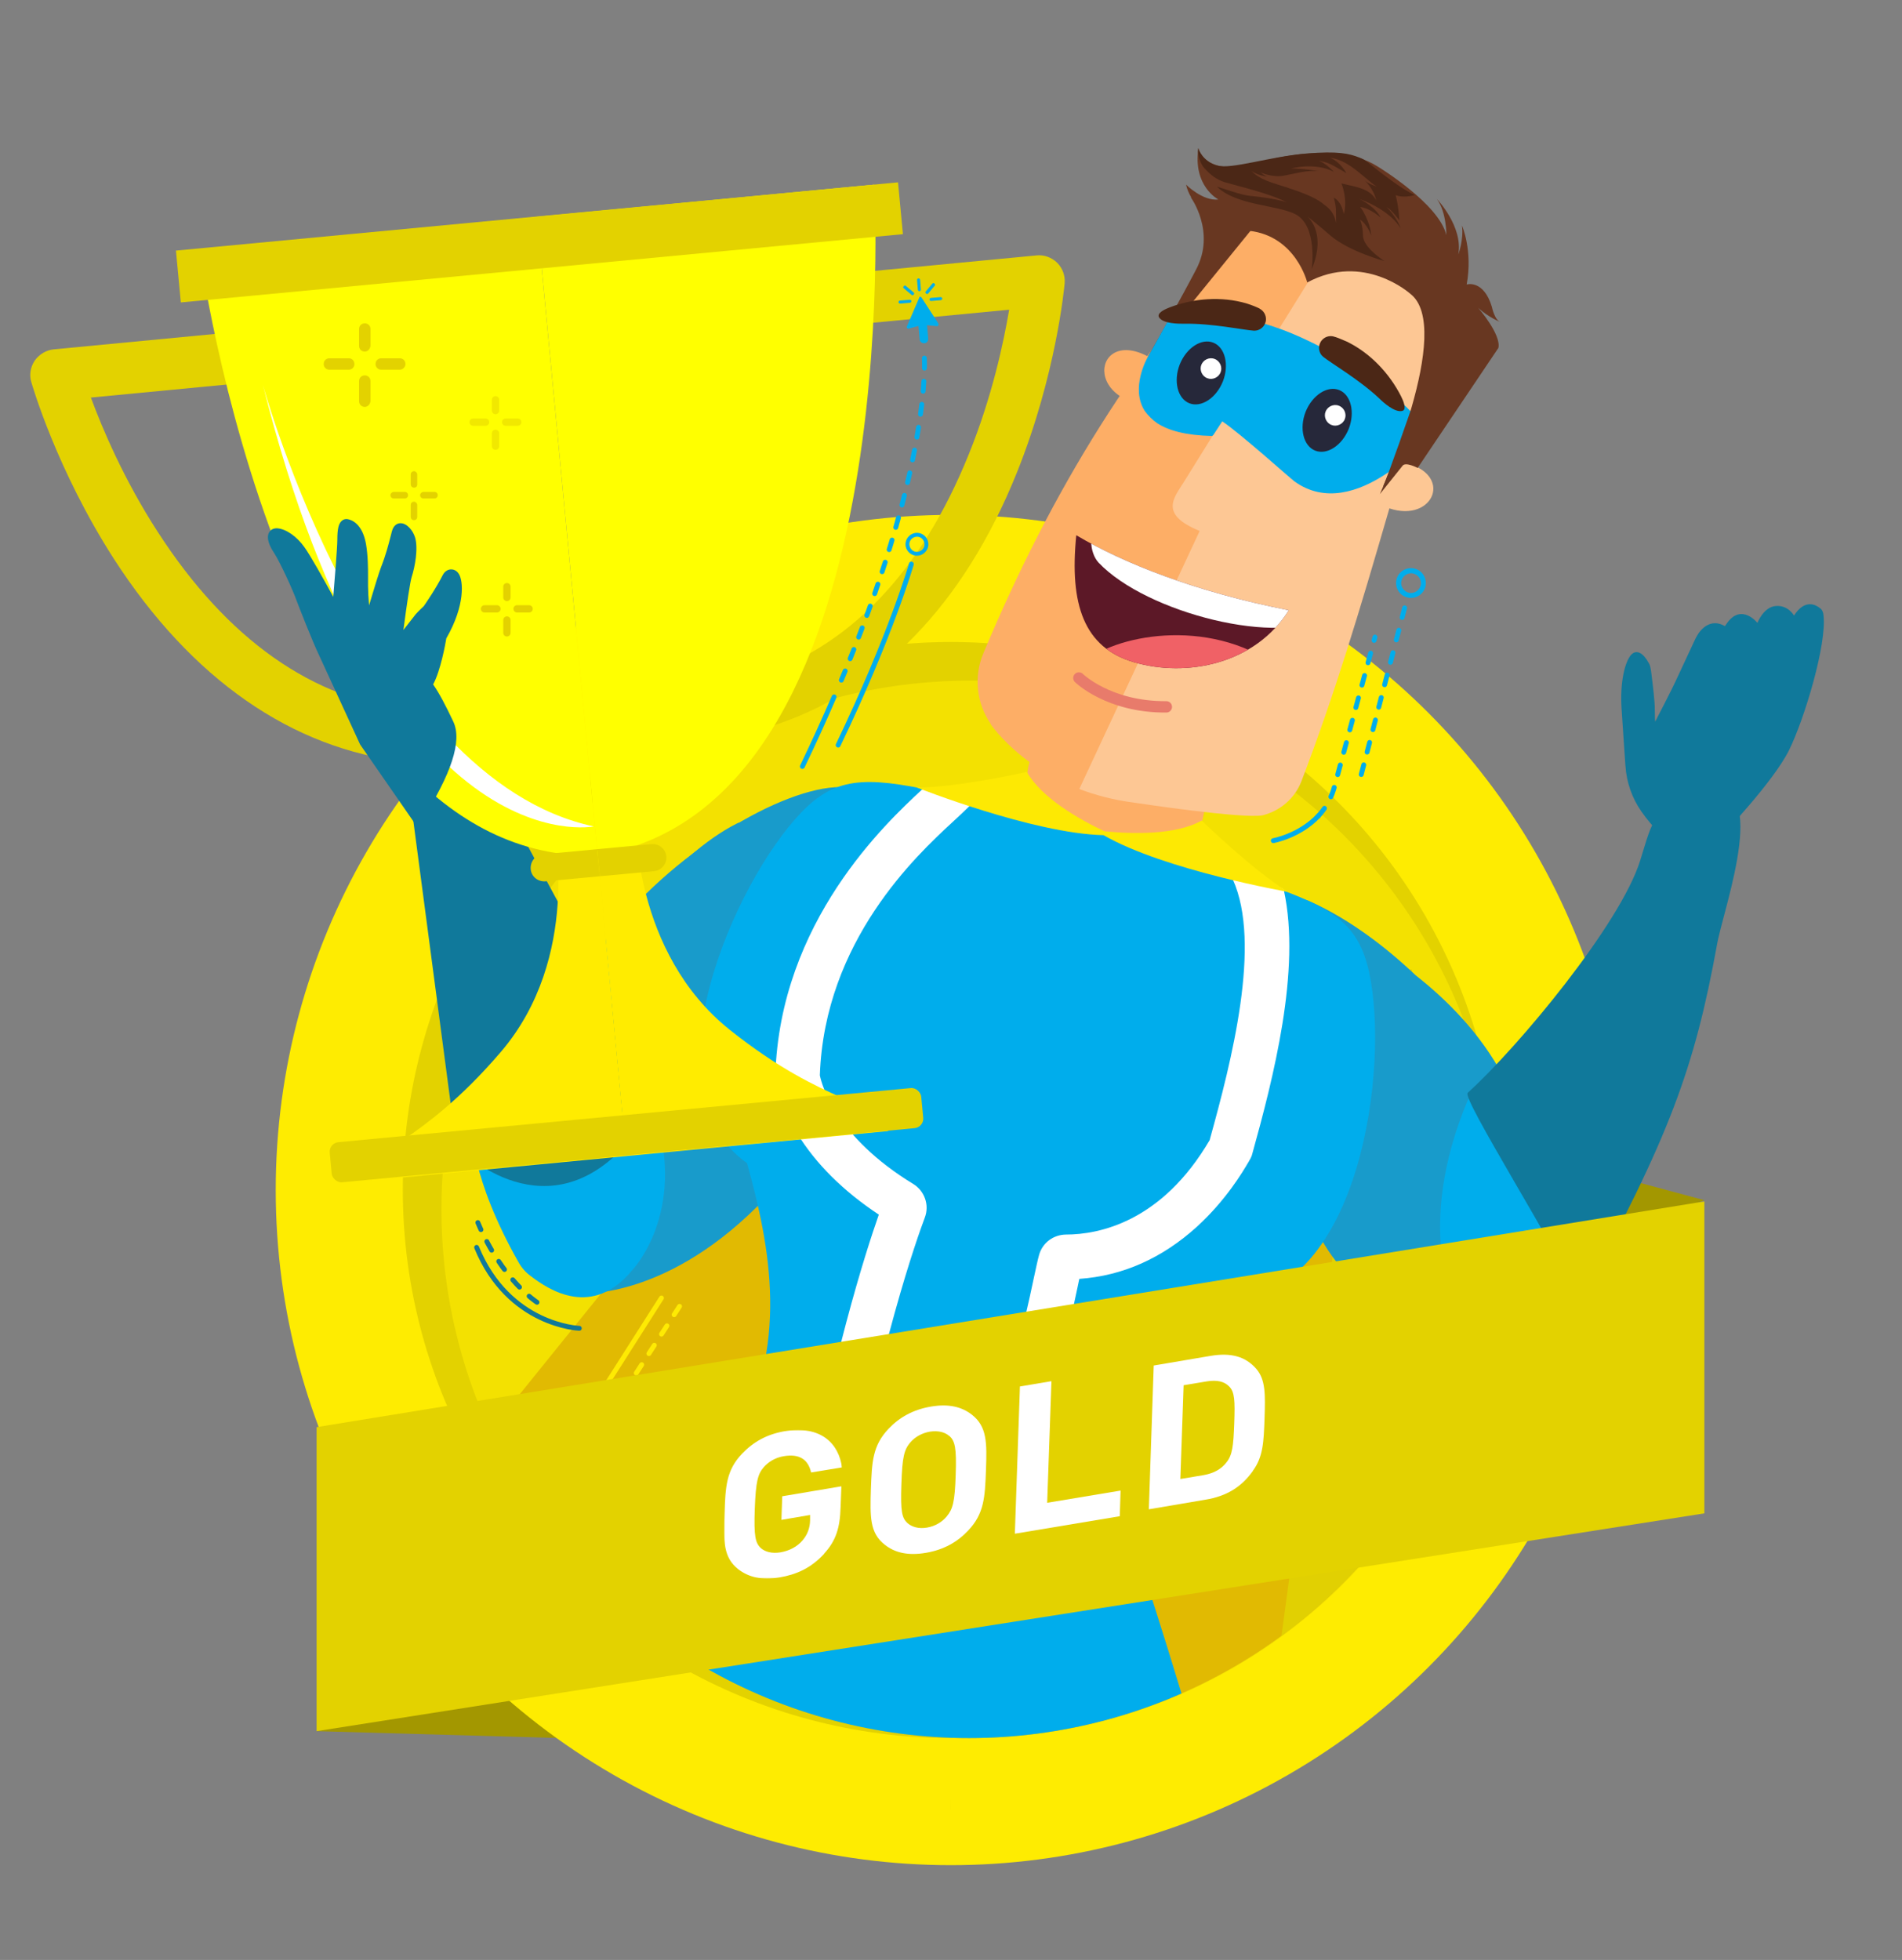 <?xml version="1.0" encoding="UTF-8"?>
<svg id="Laag_1" data-name="Laag 1" xmlns="http://www.w3.org/2000/svg" xmlns:xlink="http://www.w3.org/1999/xlink" version="1.1" viewBox="0 0 935.4 963.8">
  <rect x="0" y="0" width="935.4" height="963.8" fill="#808080" stroke="none"/>
  <defs>
    <style>
      .cls-1, .cls-2, .cls-3, .cls-4, .cls-5, .cls-6, .cls-7, .cls-8, .cls-9, .cls-10, .cls-11, .cls-12, .cls-13, .cls-14, .cls-15, .cls-16, .cls-17, .cls-18, .cls-19, .cls-20, .cls-21, .cls-22, .cls-23, .cls-24, .cls-25, .cls-26 {
        stroke-width: 0px;
      }

      .cls-1, .cls-21 {
        fill: #fdae66;
      }

      .cls-27, .cls-28, .cls-5, .cls-29, .cls-30, .cls-31, .cls-32, .cls-33, .cls-34 {
        fill: none;
      }

      .cls-27, .cls-28, .cls-29, .cls-30, .cls-31, .cls-32, .cls-33 {
        stroke-linecap: round;
      }

      .cls-27, .cls-29, .cls-30, .cls-31, .cls-32, .cls-33 {
        stroke-linejoin: round;
      }

      .cls-27, .cls-30, .cls-32 {
        stroke-width: 2.4px;
      }

      .cls-27, .cls-31 {
        stroke: #feea03;
      }

      .cls-2 {
        fill: #f06166;
      }

      .cls-3 {
        fill: #fde903;
      }

      .cls-35 {
        clip-path: url(#clippath);
      }

      .cls-28 {
        stroke: #e87b6b;
        stroke-miterlimit: 10;
        stroke-width: 5.6px;
      }

      .cls-4, .cls-36 {
        fill: #5c1827;
      }

      .cls-6 {
        fill: #10799b;
      }

      .cls-7 {
        fill: #feec01;
      }

      .cls-37 {
        mask: url(#mask);
      }

      .cls-8 {
        fill: #f3e101;
      }

      .cls-9 {
        fill: #ff0;
      }

      .cls-10 {
        fill: #a39700;
      }

      .cls-10, .cls-14, .cls-15, .cls-16, .cls-21, .cls-24 {
        fill-rule: evenodd;
      }

      .cls-11 {
        fill: #189bcb;
      }

      .cls-29, .cls-30 {
        stroke: #00adec;
      }

      .cls-29, .cls-31, .cls-33 {
        stroke-dasharray: 0 0 4.9 6.5;
        stroke-width: 2.4px;
      }

      .cls-12 {
        fill: #ffec00;
      }

      .cls-13 {
        fill: #683721;
      }

      .cls-14 {
        fill: #fdc794;
      }

      .cls-15, .cls-18 {
        fill: #00adec;
      }

      .cls-38 {
        clip-path: url(#clippath-1);
      }

      .cls-39 {
        clip-path: url(#clippath-2);
      }

      .cls-16, .cls-17, .cls-19 {
        fill: #e3d200;
      }

      .cls-17, .cls-40 {
        isolation: isolate;
      }

      .cls-32, .cls-33 {
        stroke: #10799a;
      }

      .cls-41 {
        opacity: .5;
      }

      .cls-20 {
        fill: #e1ba02;
      }

      .cls-22 {
        fill: #e1d002;
      }

      .cls-23 {
        fill: #4b2716;
      }

      .cls-24, .cls-25 {
        fill: #fff;
      }

      .cls-34 {
        stroke: #f3e101;
        stroke-dasharray: 0 13;
        stroke-width: 12px;
      }

      .cls-26 {
        fill: #26283a;
      }
    </style>
    <clipPath id="clippath">
      <circle id="Oval-5" data-name="Oval" class="cls-5" cx="476.5" cy="594.5" r="260.2"/>
    </clipPath>
    <clipPath id="clippath-1">
      <circle id="Oval-6" data-name="Oval" class="cls-5" cx="476.5" cy="594.5" r="260.2"/>
    </clipPath>
    <clipPath id="clippath-2">
      <path class="cls-4" d="M529.3,263.2c23.5,13.9,58.5,27.8,104.5,36.9-16.5,26.5-50.3,33.2-76.3,25.5-24.4-7.2-31.6-28.3-28.2-62.3Z"/>
    </clipPath>
    <mask id="mask" x="356.1" y="703.2" width="58" height="73" maskUnits="userSpaceOnUse">
      <g id="mask-4">
        <polygon id="path-3" class="cls-24" points="356.1 703.2 414.1 703.2 414.1 776.2 356.1 776.2 356.1 703.2"/>
      </g>
    </mask>
  </defs>
  <polygon id="Path-11" class="cls-10" points="838.2 590.2 786.6 576.3 761.1 619.9 838.2 590.2"/>
  <polygon id="Path-10" class="cls-10" points="155.7 851.3 275.7 854.7 255.6 787.7 155.7 851.3"/>
  <g>
    <circle id="Oval" class="cls-7" cx="467.6" cy="585.2" r="332"/>
    <path id="Oval-2" data-name="Oval" class="cls-34" d="M467.6,883.7c164.9,0,298.5-133.6,298.5-298.5s-133.6-298.5-298.5-298.5-298.5,133.6-298.5,298.5,133.6,298.5,298.5,298.5Z"/>
    <circle id="Oval-3" data-name="Oval" class="cls-19" cx="467.6" cy="585.2" r="269.5"/>
    <circle id="Oval-4" data-name="Oval" class="cls-8" cx="477.1" cy="594.7" r="260"/>
  </g>
  <g>
    <g class="cls-35">
      <g>
        <path class="cls-20" d="M755,1077.8s-54.5-27.6-76,18.1c0,0-41.6,90.5-105.5,86.2,0,0-133.2-9.7-163.4,34.1,0,0-26.7,38.5-89.6,29.6,0,0-72.1-9.4-78.8-55.5,0,0-112.2-280-161.7-287.1l380.7-471.7,116.6-6.9,118.9,55,58.7,598.2Z"/>
        <path class="cls-22" d="M593.8,1073.5c25-16.6,157.9,3.8,157.9,3.8l-57.4-600.6-19.9.4-80.5,596.5Z"/>
      </g>
    </g>
    <g class="cls-38">
      <path class="cls-15" d="M402.2,679.6s-60.9,45.4-115.6,121.7c-41.6,58,302.5,58.5,302.5,58.5,0,0-45.3-156.6-75.6-215.6l-111.4,35.3Z"/>
    </g>
  </g>
  <path class="cls-11" d="M754.8,625.6c-7-9.9-7.2-15.9-7.2-15.9,17.6-63-22.3-107.3-51.4-130.1-1-1-2-1.9-3.1-2.9-16.1-14.8-32.4-25.8-47.3-32.7-11.4-5.8-21.2-.4-40.3-4.4l-10.5.4,8.6,2.2c-9.7,13.1,5.5,44.6,35.3,74.4-16.1,93,36.7,120.6,36.7,120.6,49.2,30.9,72.1,23.4,72.1,23.4,16.5-8.9,7.1-35.1,7.1-35.1Z"/>
  <path class="cls-1" d="M613.7,318.5c-24.6,7.6-85.4,26.5-105,33,2.6,1.3,2,5.6-.4,15.8-.6,2.4-1.3,4.7-1.9,7-7.4,25.4,17.4,53,48,53,16.2,0,32.2-4.7,36.5-21.9,0,0,11.8-57.2,22.9-86.9Z"/>
  <path class="cls-11" d="M376.9,588.8s109.4-38.7,35.3-196.8c0,0-27.2,21-49,12.6,0,0-78.8,34.7-78.3,154.5,0,0,1.7,8.5-3.3,23.3,0,0-16.6,43.1,5.3,53.6,0,0,42.7,2.6,89.9-47.2Z"/>
  <path class="cls-11" d="M321.5,435.9c39.7-37.2,91.8-59.4,106.3-43.8,14.6,15.5-13.8,62.9-53.6,100.1-39.7,37.2-83.7,54.8-98.3,39.3-14.6-15.5,5.8-58.3,45.6-95.6Z"/>
  <path class="cls-15" d="M673.4,478.4c-5.1-23.5-16.9-31.8-50.7-43.5l-78.1-25.8-1.7.7-3-2-80.1-18.7c-35-7.6-49.4-6.7-66,10.7-32.4,33.9-78,135.7-26.4,172.2,11.5,41.6,21.1,90-6.9,139.7l87.5,31.7,91.4,19.1c2-57,35.2-93.7,66.7-123.3,63.1-4.3,77.2-114.9,67.3-160.7Z"/>
  <path class="cls-25" d="M415.2,757.2l-21.6-3.9c15.3-85.1,32-137.2,38.6-156-17.5-11.6-31-25-40.2-40-8-13.1-10-23.1-10.5-25.8-.1-.8-.2-1.6-.2-2.5,2.2-75.9,54.8-124.6,72-140.6,1.8-1.7,23.7,7.8,23.7,7.8-1.5,1.5-4.5,4.3-8.8,8.3-17.2,15.9-62.7,58.1-65,124.3.9,4.5,7.7,30.1,45.9,53.4,5.6,3.4,8.1,10.4,5.7,16.6-3.6,9.6-22.5,62.1-39.8,158.5Z"/>
  <path class="cls-25" d="M486.1,777.6l-20.5-8c28.4-73.2,38.5-120.7,42.8-141,1.2-5.6,2-9.3,2.7-11.8,1.8-5.8,7-9.6,13.1-9.7,16.3,0,47.2-6.2,70.8-46.6,0,0,0-.1,0-.2,10.6-38.2,25.6-96.3,11.3-127.8,0,0,24.4,2,25.1,5.3,8.6,39.2-5.3,92.7-15.5,129.5-.3,1.3-.9,2.5-1.6,3.6,0,.1-.2.4-.4.7-2.7,4.6-10.8,18.4-25.2,31.6-17.2,15.6-36.6,24.2-57.9,25.7-.3,1.3-.6,2.7-.9,4.3-4.4,20.8-14.7,69.5-43.8,144.4ZM594.8,561.4s0,0,0,0c0,0,0,0,0,0ZM595.7,559.4s0,0,0,0c0,0,0,0,0,0Z"/>
  <g>
    <g>
      <polygon class="cls-13" points="697.2 230.1 696.1 231.9 689.3 228.1 691.8 226.7 697.2 230.1"/>
      <path class="cls-21" d="M572.9,181.1c-32.2-27.2-44.6,16.2-5,18.8l5-18.8Z"/>
      <path class="cls-21" d="M487.1,356c3.4,4.8,25.1,32.8,69.9,38.4l57.9.2h14.2c0,.1-2.2-.7-2.2-.7-5-2.1-7.3-7.8-5.2-12.8,31.9-75.9,55-155,73.4-242.9.7-2.8,0-5.6-1.8-8-22.7-30-23.4-36.3-72.1-22.3-1.7.3-3.2,1.3-4.5,2.7-58.3,64-99.2,129.8-133.1,210.7-4.8,11.4-3.4,24.5,3.6,34.6Z"/>
      <path class="cls-14" d="M690,227.4c7.3-25.8,14.3-52.2,21.2-78.6-19.1-24.3-12.1-35.4-51.9-43l-9,21.7-68,109.4c-4.8,7.8-12.6,15.9,7.7,24.2l-59.2,126.9c7.9,3,16.8,5.4,26.9,6.7,0,0,54,8.2,63.4,6.2,8.5-2.2,15.6-8.2,18.9-16.6,16.8-44,28.5-83.4,43.3-134.3,21.9,7.3,32.1-17.2,6.6-22.7Z"/>
      <path class="cls-26" d="M642.1,202.5c3.3-8.2,10.7-13,16.5-10.7,5.8,2.3,7.9,10.9,4.7,19.1-3.3,8.2-10.7,13-16.5,10.7-5.8-2.3-7.9-10.9-4.7-19.1Z"/>
      <path class="cls-26" d="M580.2,179.2c3.3-8.2,10.7-13,16.5-10.7,5.8,2.3,7.9,10.9,4.7,19.1-3.3,8.2-10.7,13-16.5,10.7-5.8-2.3-7.9-10.9-4.7-19.1Z"/>
      <g>
        <path class="cls-36" d="M529.3,263.2c23.5,13.9,58.5,27.8,104.5,36.9-16.5,26.5-50.3,33.2-76.3,25.5-24.4-7.2-31.6-28.3-28.2-62.3Z"/>
        <g class="cls-39">
          <path class="cls-2" d="M530.2,330.7c3.8-13,47.7-27.6,84.8-10.7,25.2,11.5,24.2,21.8,20.4,34.8-3.8,13-28,16.2-54.1,7.1-26.1-9.1-54.9-18.3-51.1-31.3Z"/>
          <path class="cls-25" d="M540.3,276.7c23.5,24.8,90,41.6,112.9,26,30.6-20.8-97.9-68.9-110.5-52.9-8.6,10.8-6.8,22.2-2.4,26.9Z"/>
        </g>
      </g>
      <path class="cls-25" d="M597.3,176.5c-2.5-1-5.6.4-6.5,3-1,2.5.4,5.6,3,6.5,2.5,1,5.6-.4,6.5-3,1-2.5-.4-5.6-3-6.5Z"/>
      <path class="cls-25" d="M658.4,199.5c-2.5-1-5.6.4-6.5,3-1,2.5.4,5.6,3,6.5,2.5,1,5.6-.4,6.5-3,1-2.5-.4-5.6-3-6.5Z"/>
      <path class="cls-28" d="M530.6,333.4s14.6,14.4,43,14.2"/>
      <g>
        <path class="cls-13" d="M585.6,97s12.5,17,2.6,35.6c0,0-8.2,15.9-24,43.4l51.2-63-29.7-16Z"/>
        <path class="cls-13" d="M678.7,242.8s36.8-81.8,14.8-98.4c0,0-22.8-20.5-50.6-5.5,0,0-5.6-22.8-28.5-25.4,0,0-27-4.5-31.1-22.7,0,0,8.2,8.2,15.9,7.3,0,0-12.7-6.5-9.8-25.3,0,0,2.3,13,24.9,8.4,0,0,40.5-13.8,63.1.6,0,0,30.3,18.3,33.9,33.8,0,0,.2-11-4.6-17.7,0,0,12.9,13.5,10.5,27.2,0,0,2.7-7.1,1.8-14.2,0,0,5.4,12.3,2.3,29,0,0,8.3-2.6,12.4,11,0,0,1.3,6.6,4.4,7.6,0,0-6.5-2.7-11.1-7.1,0,0,11.4,13.1,9.9,19.7l-39.7,59s-5.9-3.1-7.4-1.1l-11.2,14Z"/>
        <path class="cls-23" d="M642.2,105.8s10.8,7.5,2.9,26.6c0,0,3.1-21.4-8.1-27.1-9.1-4.6-29-4.2-38.5-13.5,4,1.1,11.8,4.1,16.1,4.5,11.9,1.1,18.1,3.1,18.1,3.1-8.6-4.4-24-7.9-30.4-9.8-4.3-1.3-7.5-4.2-9.2-6.1-3.3-2.9-4.1-8.3-3.9-10,0-.2,0-.3,0-.5,0,0,0,0,0-.1,0,0,2.2,6.6,9.3,8.5,7.1,2,25.9-4.4,44-5.9,15.6-1.3,21,0,26.1,2,1.6.6,3,1.4,4.3,2.5,4.6,3.7,16.5,13.2,22.9,15.9-1.7.5-5.7,1.4-9.4.1,0,0,1.5,5.7,1.8,12.4,0,0-3.7-5.2-6.3-6.6,0,0,5,4.8,7,10.7,0,0-3.9-8.5-20.4-14.7,0,0,7.8,3.7,10.5,9.2,0,0-4.9-4.5-10-5.2,0,0,4.7,6.3,5.4,14.1,0,0-2-5.8-5.6-7.9,0,0,1.4,2.4,1.5,7.9.2,5.4,8.3,11,10.6,12.5,0,0-17.3-4.7-26.4-12.4,0,0-7.9-6.9-12.3-10.1Z"/>
        <path class="cls-13" d="M650.5,100c-4.3-3.2-11-5.7-18.2-8-7.1-2.3-12.9-3.7-16.9-8,0,0,2.8,2.4,9,3,0,0-1.8.2-4.4-2.2,0,0,5.6,2.6,11.3,1.6,5.6-1,11.5-2.9,17.5-2.2,0,0-9-1.5-13.9-1.3,0,0,11.8-3.3,21.1,1.6,0,0-3.7-4-7.2-5.4,0,0,3.7.4,7.6,2.7,2,1.2,5.7,3.3,5.7,3.3,0,0-2.7-5.3-7.9-7.5,0,0,4.3.2,10,4.1,5.7,3.9,9.9,8.3,12.8,10,0,0-4-1.2-5.9-3,0,0,4.5,4,5.8,10.1,0,0,0,0,0-.2-2.4-4.4-6.3-5.8-11.5-7.1l-5.7-1.3s3.2,7.5,1.2,15c-.1.5-.6-5.6-4.9-8,0,0,.9,3.8,1,5.3,0,1.4.1,7.2.1,7.2,0,0-.1-.5-.3-1.3-.7-2.7-2.1-5-4.2-6.7-.6-.5-1.3-1-2.1-1.6Z"/>
      </g>
    </g>
    <path class="cls-18" d="M677.6,187.9c-7.9-6.3-29.9-19.7-48.4-26.3-24.9-8.9-51.3-10-51.3-10l-13.7,24.5s-8.4,14.8-1.2,26c1.7,2.3,3.7,4.3,6.1,6,5.5,3.6,14,6,27,6.3.5-.3.8-.7,1-1.1l4-6.1c8.6,5.7,33.2,27.8,35.6,29.6,29.9,21.4,66.7-23.1,66.7-23.1,0,0-7-10.9-25.6-25.8Z"/>
    <g>
      <path class="cls-26" d="M642.1,202.5c3.3-8.2,10.7-13,16.5-10.7,5.8,2.3,7.9,10.9,4.7,19.1-3.3,8.2-10.7,13-16.5,10.7-5.8-2.3-7.9-10.9-4.7-19.1Z"/>
      <path class="cls-26" d="M580.2,179.2c3.3-8.2,10.7-13,16.5-10.7,5.8,2.3,7.9,10.9,4.7,19.1-3.3,8.2-10.7,13-16.5,10.7-5.8-2.3-7.9-10.9-4.7-19.1Z"/>
      <path class="cls-25" d="M597.3,176.5c-2.5-1-5.6.4-6.5,3-1,2.5.4,5.6,3,6.5,2.5,1,5.6-.4,6.5-3,1-2.5-.4-5.6-3-6.5Z"/>
      <path class="cls-25" d="M658.4,199.5c-2.5-1-5.6.4-6.5,3-1,2.5.4,5.6,3,6.5,2.5,1,5.6-.4,6.5-3,1-2.5-.4-5.6-3-6.5Z"/>
    </g>
    <path class="cls-13" d="M693.7,202s-10.4,30.2-13.6,37.5l5.9-7.6,5.7-5.2,10.2-7.5,6.1-13.7-14.5-3.6Z"/>
    <path class="cls-23" d="M619.4,151.7c-1.2-.6-3.5-1.6-6.4-2.5-12.3-3.6-26-2.5-37.6,1.9-2.1.8-6.9,2.8-5.3,5.1,2.1,3,9.5,3,12.1,3,13.5-.3,29.5,3.1,34.3,3.4,3.2.2,5.9-2.2,6.1-5.4.1-2.3-1.2-4.4-3.1-5.4Z"/>
    <path class="cls-23" d="M655.9,165.5c1.3.3,3.6,1.2,6.5,2.5,11.5,5.6,20.9,15.6,26.6,26.8,1,2,3.2,6.8.5,7.3-3.6.8-9.1-4.1-11-6-9.8-9.3-23.9-17.5-27.7-20.6-2.5-2-2.8-5.6-.8-8.1,1.5-1.8,3.8-2.5,6-1.9Z"/>
  </g>
  <path class="cls-18" d="M232,554.4s-.8,24.3,23,66.3c1.5,2.7,3.5,5,6,6.8,9.1,7,30.5,21,50.2-3.2,0,0,26.5-27.8,11-76.9,0,0-49.2-62.1-90.2,6.9Z"/>
  <path class="cls-6" d="M202.1,394.8l22.3,168.8s41.3,43.5,81.9,1l15.2-33.9-90.1-166.8-29.3,30.9Z"/>
  <g>
    <g class="cls-40">
      <path class="cls-12" d="M312.7,403.4s-1.5,65,46.3,103.1c47.9,38.1,72.1,33.8,77.8,49.7l-128.8,12.3-16.5-173.3,21.2,8.3Z"/>
      <path class="cls-12" d="M272.3,407.3s13.8,63.5-26,110c-39.8,46.5-64.5,46.8-67,63.5l128.8-12.3-16.5-173.3-19.2,12.1Z"/>
      <path class="cls-17" d="M378.1,357.5c53.6-16.6,95.8-59.8,122-125.1,19.4-48.3,23.3-91.2,23.5-93.1.3-3.7-1-7.4-3.7-10.1-2.7-2.6-6.4-4-10.1-3.6l-89,8.5,2.4,25.2,73.1-7c-2.7,16-8.4,42.9-19.9,71.2-23.6,58.4-59.2,95.3-105.8,109.7l7.5,24.2Z"/>
      <path class="cls-17" d="M199.4,374.6l2.8-25.2c-48.4-5.3-90.4-34.9-124.6-87.8-16.6-25.6-27.3-50.9-32.9-66.1l73.1-7-2.4-25.2-89,8.5c-3.7.4-7.1,2.4-9.3,5.5-2.1,3.1-2.8,7-1.7,10.6.5,1.7,12.5,43.2,40.6,86.9,38.1,59.1,87.7,93.6,143.5,99.8Z"/>
      <path class="cls-9" d="M264,106.6l29.9,314c153.1-24.9,136.1-329.8,136.1-329.8l-166,15.8h0Z"/>
      <path class="cls-9" d="M98,122.5s40.8,302.7,195.9,298.2l-29.9-314-166,15.8h0Z"/>
      <path class="cls-17" d="M293.7,417.6l26.7-2.5c3.7-.3,6.9,2.3,7.3,6,.3,3.7-2.3,6.9-6,7.3l-26.7,2.5-1.3-13.2Z"/>
      <path class="cls-17" d="M293.7,417.6l-26.7,2.5c-3.7.3-6.3,3.6-6,7.3.3,3.7,3.6,6.3,7.3,6l26.7-2.5-1.3-13.2Z"/>
      <rect class="cls-17" x="86.9" y="106.6" width="356.7" height="25.6" transform="translate(540.6 213.1) rotate(174.6)"/>
      <rect class="cls-17" x="161.5" y="548.7" width="292.2" height="19.8" rx="4.7" ry="4.7" transform="translate(666.9 1085.4) rotate(174.6)"/>
    </g>
    <path class="cls-25" d="M292,406.4s-102.9,20.9-162.7-217.1c0,0,53.2,193.7,162.7,217.1Z"/>
  </g>
  <path class="cls-18" d="M811.9,554.6s-4.6,31.9-38.1,85.8c-2.1,3.4-4.7,6.4-7.6,8.7-10.8,8.7-35.6,26-50.3-6.6,0,0-20.7-37.8,5.9-101.4,0,0,63.8-79,90.1,13.4Z"/>
  <path class="cls-6" d="M721.8,537.5c-2.9,2.6,43.4,75.8,55.3,102.1,43.8-80.3,56.3-114.3,67.4-175.5,3.2-17.8,28.4-86.4-8.2-73.9-24.1,8.3-23.1,12.1-29.7,33.1-9.8,31.2-59.8,91.5-84.8,114.1Z"/>
  <path class="cls-3" d="M633.5,438.6c-17.4-10.6-42.5-35.1-42.5-35.1-12.9,7.3-34.3,6.6-47.8,5.3-12.3-5.8-30.9-16.3-38.2-29.2,0,0-33.7,7.6-54,7.7,0,0,57,22.6,91.7,23.4,30.1,17.3,90.8,27.9,90.8,27.9Z"/>
  <path class="cls-30" d="M410.2,342.7c-4.7,10.9-9.9,22.3-15.6,34.2"/>
  <g>
    <path class="cls-15" d="M452.9,146.1c-.2-.2-.6-.3-.7,0l-6.2,14.4c-.3.6.2,1.2.9,1.1l4.8-1.3.6,6.6c0,1.1,1.2,2,2.3,1.9,1.1,0,2-1.2,1.9-2.3l-.6-6.6,4.9.5c.6,0,.9-.6.7-1.3l-8.5-13.1h0Z"/>
    <path class="cls-18" d="M451,137.7c0-.4.3-.8.7-.8.4,0,.8.3.8.7l.4,4.8c0,.4-.3.8-.7.8s-.8-.3-.8-.7l-.4-4.8Z"/>
    <path class="cls-18" d="M444.5,141.8c-.4-.3-.4-.7,0-1.1s.7-.4,1.1,0l3.7,3.1c.4.3.4.7,0,1.1s-.7.4-1.1,0l-3.7-3.1Z"/>
    <path class="cls-18" d="M442.7,149.3c-.4,0-.8-.3-.8-.7s.3-.8.7-.8l4.8-.4c.4,0,.8.3.8.7,0,.4-.3.8-.7.8l-4.8.4Z"/>
    <path class="cls-18" d="M462.6,146.1c.4,0,.8.3.8.7,0,.4-.3.8-.7.8l-4.8.4c-.4,0-.8-.3-.8-.7s.3-.8.7-.8l4.8-.4h0Z"/>
    <path class="cls-18" d="M458.5,139.5c.3-.4.7-.4,1.1,0,.4.3.4.7,0,1.1l-3.1,3.7c-.3.4-.7.4-1.1,0-.4-.3-.4-.7,0-1.1l3.1-3.7Z"/>
  </g>
  <path class="cls-18" d="M445.9,265.2c1.4-2.8,4.7-4,7.5-2.6,2.8,1.4,4,4.7,2.6,7.5-1.4,2.8-4.7,4-7.5,2.6-2.8-1.4-4-4.7-2.6-7.5ZM447.6,266c-.9,1.8-.1,4.1,1.7,5,1.8.9,4.1.1,5-1.7.9-1.8.1-4.1-1.7-5-1.8-.9-4.1-.1-5,1.7Z"/>
  <path class="cls-29" d="M454.6,176.1s3.7,53.7-42.6,162.6"/>
  <path class="cls-30" d="M448.2,277.4s-10,34.9-36,89"/>
  <path class="cls-29" d="M648.3,401.3c3.2-3.4,5.9-7.7,7.6-13.1l20.3-74.9"/>
  <path class="cls-30" d="M626.2,413.4s12.9-2.3,22.2-12.2"/>
  <line class="cls-29" x1="690.8" y1="298.9" x2="668.9" y2="383"/>
  <path class="cls-18" d="M686.6,287.2c-.3-4,2.7-7.5,6.8-7.8,4-.3,7.5,2.7,7.8,6.8.3,4-2.7,7.5-6.8,7.8-4,.3-7.5-2.7-7.8-6.8ZM689.1,287.1c.2,2.6,2.6,4.7,5.2,4.5s4.7-2.6,4.5-5.2c-.2-2.6-2.6-4.7-5.2-4.5-2.6.2-4.7,2.6-4.5,5.2Z"/>
  <g>
    <path class="cls-19" d="M196.6,181.8h-9.1c-1.6,0-2.8-1.2-2.8-2.8s1.2-2.8,2.8-2.8h9.1c1.6,0,2.8,1.2,2.8,2.8s-1.4,2.8-2.8,2.8Z"/>
    <path class="cls-19" d="M171.5,181.8h-9.5c-1.6,0-2.8-1.2-2.8-2.8s1.2-2.8,2.8-2.8h9.5c1.6,0,2.8,1.2,2.8,2.8s-1.2,2.8-2.8,2.8Z"/>
    <path class="cls-19" d="M179.4,200.1c-1.6,0-2.8-1.2-2.8-2.8v-9.9c0-1.6,1.2-2.8,2.8-2.8s2.8,1.2,2.8,2.8v9.9c-.2,1.6-1.4,2.8-2.8,2.8Z"/>
    <path class="cls-19" d="M179.4,172.9c-1.6,0-2.8-1.2-2.8-2.8v-8.3c0-1.6,1.2-2.8,2.8-2.8s2.8,1.2,2.8,2.8v8.3c-.2,1.6-1.4,2.8-2.8,2.8Z"/>
  </g>
  <g>
    <path class="cls-19" d="M260.2,301.2h-5.9c-1,0-1.8-.8-1.8-1.8s.8-1.8,1.8-1.8h5.9c1,0,1.8.8,1.8,1.8s-.8,1.8-1.8,1.8Z"/>
    <path class="cls-19" d="M244.4,301.2h-6.1c-1,0-1.8-.8-1.8-1.8s.8-1.8,1.8-1.8h6.1c1,0,1.8.8,1.8,1.8s-.8,1.8-1.8,1.8Z"/>
    <path class="cls-19" d="M249.3,313c-1,0-1.8-.8-1.8-1.8v-6.3c0-1,.8-1.8,1.8-1.8s1.8.8,1.8,1.8v6.3c0,1-.8,1.8-1.8,1.8Z"/>
    <path class="cls-19" d="M249.3,295.6c-1,0-1.8-.8-1.8-1.8v-5.3c0-1,.8-1.8,1.8-1.8s1.8.8,1.8,1.8v5.3c0,1-.8,1.8-1.8,1.8Z"/>
  </g>
  <g class="cls-41">
    <path class="cls-19" d="M254.6,209.4h-5.9c-1,0-1.8-.8-1.8-1.8s.8-1.8,1.8-1.8h5.9c1,0,1.8.8,1.8,1.8s-.8,1.8-1.8,1.8Z"/>
    <path class="cls-19" d="M238.8,209.4h-6.1c-1,0-1.8-.8-1.8-1.8s.8-1.8,1.8-1.8h6.1c1,0,1.8.8,1.8,1.8s-.8,1.8-1.8,1.8Z"/>
    <path class="cls-19" d="M243.7,221.2c-1,0-1.8-.8-1.8-1.8v-6.3c0-1,.8-1.8,1.8-1.8s1.8.8,1.8,1.8v6.3c0,1-.8,1.8-1.8,1.8Z"/>
    <path class="cls-19" d="M243.7,203.7c-1,0-1.8-.8-1.8-1.8v-5.3c0-1,.8-1.8,1.8-1.8s1.8.8,1.8,1.8v5.3c0,1-.8,1.8-1.8,1.8Z"/>
  </g>
  <g>
    <path class="cls-19" d="M213.7,245.1h-5.5c-1,0-1.6-.8-1.6-1.6s.8-1.6,1.6-1.6h5.5c1,0,1.6.8,1.6,1.6s-.6,1.6-1.6,1.6Z"/>
    <path class="cls-19" d="M199.1,245.1h-5.5c-1,0-1.6-.8-1.6-1.6s.8-1.6,1.6-1.6h5.5c1,0,1.6.8,1.6,1.6s-.6,1.6-1.6,1.6Z"/>
    <path class="cls-19" d="M203.6,255.8c-1,0-1.6-.8-1.6-1.6v-5.9c0-1,.8-1.6,1.6-1.6s1.6.8,1.6,1.6v5.9c0,.8-.6,1.6-1.6,1.6Z"/>
    <path class="cls-19" d="M203.6,239.8c-1,0-1.6-.8-1.6-1.6v-4.9c0-1,.8-1.6,1.6-1.6s1.6.8,1.6,1.6v4.9c0,1-.6,1.6-1.6,1.6Z"/>
  </g>
  <path class="cls-32" d="M284.9,653.2s-34.7-1.2-50.5-39.8"/>
  <path class="cls-33" d="M264.1,640.4s-17.2-10.9-29.1-39.2"/>
  <line class="cls-31" x1="334.2" y1="642.4" x2="265.1" y2="748.9"/>
  <line class="cls-27" x1="280.8" y1="708.2" x2="325.3" y2="638.3"/>
  <g>
    <polygon id="Fill-150" class="cls-16" points="155.7 701.8 155.7 851.3 838.2 744.2 838.2 590.8 155.7 701.8"/>
    <g id="Group-3">
      <g class="cls-37">
        <path id="Fill-1" class="cls-24" d="M405.4,764c-6.6,7.2-13.8,10.3-22,11.7-8.8,1.5-15.2-.1-20.3-4-7.4-5.8-7.3-13.7-6.8-27.2.5-13.5.8-21.5,8.8-29.8,5.5-5.7,12.1-9.4,20.8-10.9,18-3,26.6,6.2,28.2,17.8l-15.2,2.5c-1.5-6.5-5.8-9.3-13.5-8-4.1.7-7.4,2.7-9.8,5.4-2.9,3.4-3.9,7-4.4,20.5-.5,13.5.3,16.8,3,19.3,2.2,1.9,5.4,2.7,9.5,2.1,4.7-.8,8.4-2.9,10.9-5.8,2.6-3,3.7-6.3,3.8-10v-2.6c0,0-14.1,2.4-14.1,2.4l.4-11.6,29.1-4.9-.4,10.3c-.3,10.2-2.3,16.5-8.1,22.8"/>
      </g>
    </g>
    <path id="Fill-4" class="cls-24" d="M466.9,706.2c-2.1-1.9-5.4-2.8-9.5-2.2-4.1.7-7.5,2.7-9.8,5.4-2.9,3.5-3.9,7-4.3,20.5-.5,13.5.3,16.6,3,19.1,2.2,1.9,5.5,2.9,9.6,2.2,4.1-.7,7.5-2.8,9.7-5.5,2.9-3.5,4-6.9,4.4-20.4.5-13.5-.4-16.7-3.1-19.2M476.1,752.7c-5.3,5.6-11.9,9.4-20.7,10.9-8.8,1.5-15.3,0-20.3-4-7.4-5.8-7.2-13.7-6.8-27.2.5-13.5.8-21.5,8.7-29.8,5.3-5.6,12-9.4,20.8-10.9,8.8-1.5,15.2.1,20.2,4,7.4,5.8,7.4,13.7,6.9,27.2-.5,13.5-.9,21.5-8.8,29.8"/>
    <path id="Fill-8" class="cls-24" d="M604.5,681.8c-2.4-2.5-6-3.3-11-2.5l-11.4,1.9-1.6,46.1,11.4-1.9c5.1-.9,8.8-3,11.3-6.3,2.9-3.6,3.4-8.1,3.8-19.2.4-11.1.2-15.5-2.5-18.1M616.2,723.3c-5.7,8-13,12.5-23.5,14.2l-27.7,4.7,2.4-70.7,27.7-4.7c10.4-1.8,17.5.3,22.8,6.4,4.5,5.3,4.4,12.5,4,24.2-.4,11.7-.7,19-5.7,25.8"/>
    <polygon id="Fill-3" class="cls-24" points="499.1 754.2 501.6 681.8 517.1 679.2 515 739 551.1 733 550.7 745.6 499.1 754.2"/>
  </g>
  <path class="cls-6" d="M213,336.6c3.7-6.8,6.1-20.2,6.5-22.7,9.4-16.3,8.3-28.3,6.2-31.6-1.3-2.1-3-2.3-3.9-2.3-2,0-3.4,1.6-3.9,2.5-3.6,7.1-8.6,14.3-9.5,15.6-.5.5-2.2,2-4,4l-6,7.7c1.6-12.2,3.3-23.8,4.1-26.2,1.5-4.6,3.3-13.9,1.6-19.4-1.1-3.5-4.1-7-7.2-6.9-1,0-3.3.5-4.2,4.1l-.4,1.6c-1.3,5-2.5,9.8-4.9,15.9-1,2.6-3.7,11.4-5.9,18.8-.3-3.8-.5-7.3-.5-9.4,0-.9,0-1.6,0-2,0-.6,0-1.7,0-3,0-3.9,0-9.8-1-15.8-1.8-9.9-6.9-11.8-9-12.2-1.1-.2-2.1.1-2.9.8-1.6,1.4-2.2,4-2.2,9.4,0,3.7-1.4,20.5-2,28-4.6-8.5-11.3-20.4-14.1-24.3-3.7-5.3-9.1-9.1-13.4-9.4-1.8-.1-3.2.6-4,1.9-1.8,3,.6,7.5,2.2,9.9,3,4.5,9.6,18.9,11.4,24.1.5,1.4,7.7,19.9,11.1,26.9l20,43.5,28.2,40.7,1.7-2.7c15.1-23.6,20.3-39.7,16-49.1-3.8-8.1-7.1-14.3-9.9-18.3Z"/>
  <path class="cls-6" d="M799.4,376.9c-.5-7.8-1.3-18.6-1.9-28.2-.9-13.1,1.6-23.1,4.6-26.6h0s.3-.4.9-.8c.2-.2.5-.3.7-.4,1.6-.6,4.2-.3,7.3,5.4.6,1.1.8,2.5,1,3.7.4,3.2,1.3,10.2,1.7,15.6.2,1.2.1,8.4.3,9.3,0,0,8.7-16.8,10-19.8l9.7-20.8c.7-1.4,1.5-2.8,2.5-4,4.9-5.7,9.9-3.7,12.1-2.4.4-.6.8-1.1,1.2-1.7,7.1-9.6,14.8.1,14.8.1,0,0,3-7.9,9.1-8.3,6-.5,8.9,4.7,8.9,4.7,5.3-8.3,10.7-5.3,12.7-3.7.3.2.5.4.7.6,0,0,0,0,0,0h0c.6.7,1,1.7,1.1,3,1.7,14-9.3,50.8-17,66.4-7.8,15.6-32.7,41.6-32.7,41.6,0,0-17.1,21-39.9-11.6-4.6-6.6-7.3-14.4-7.8-22.4Z"/>
</svg>